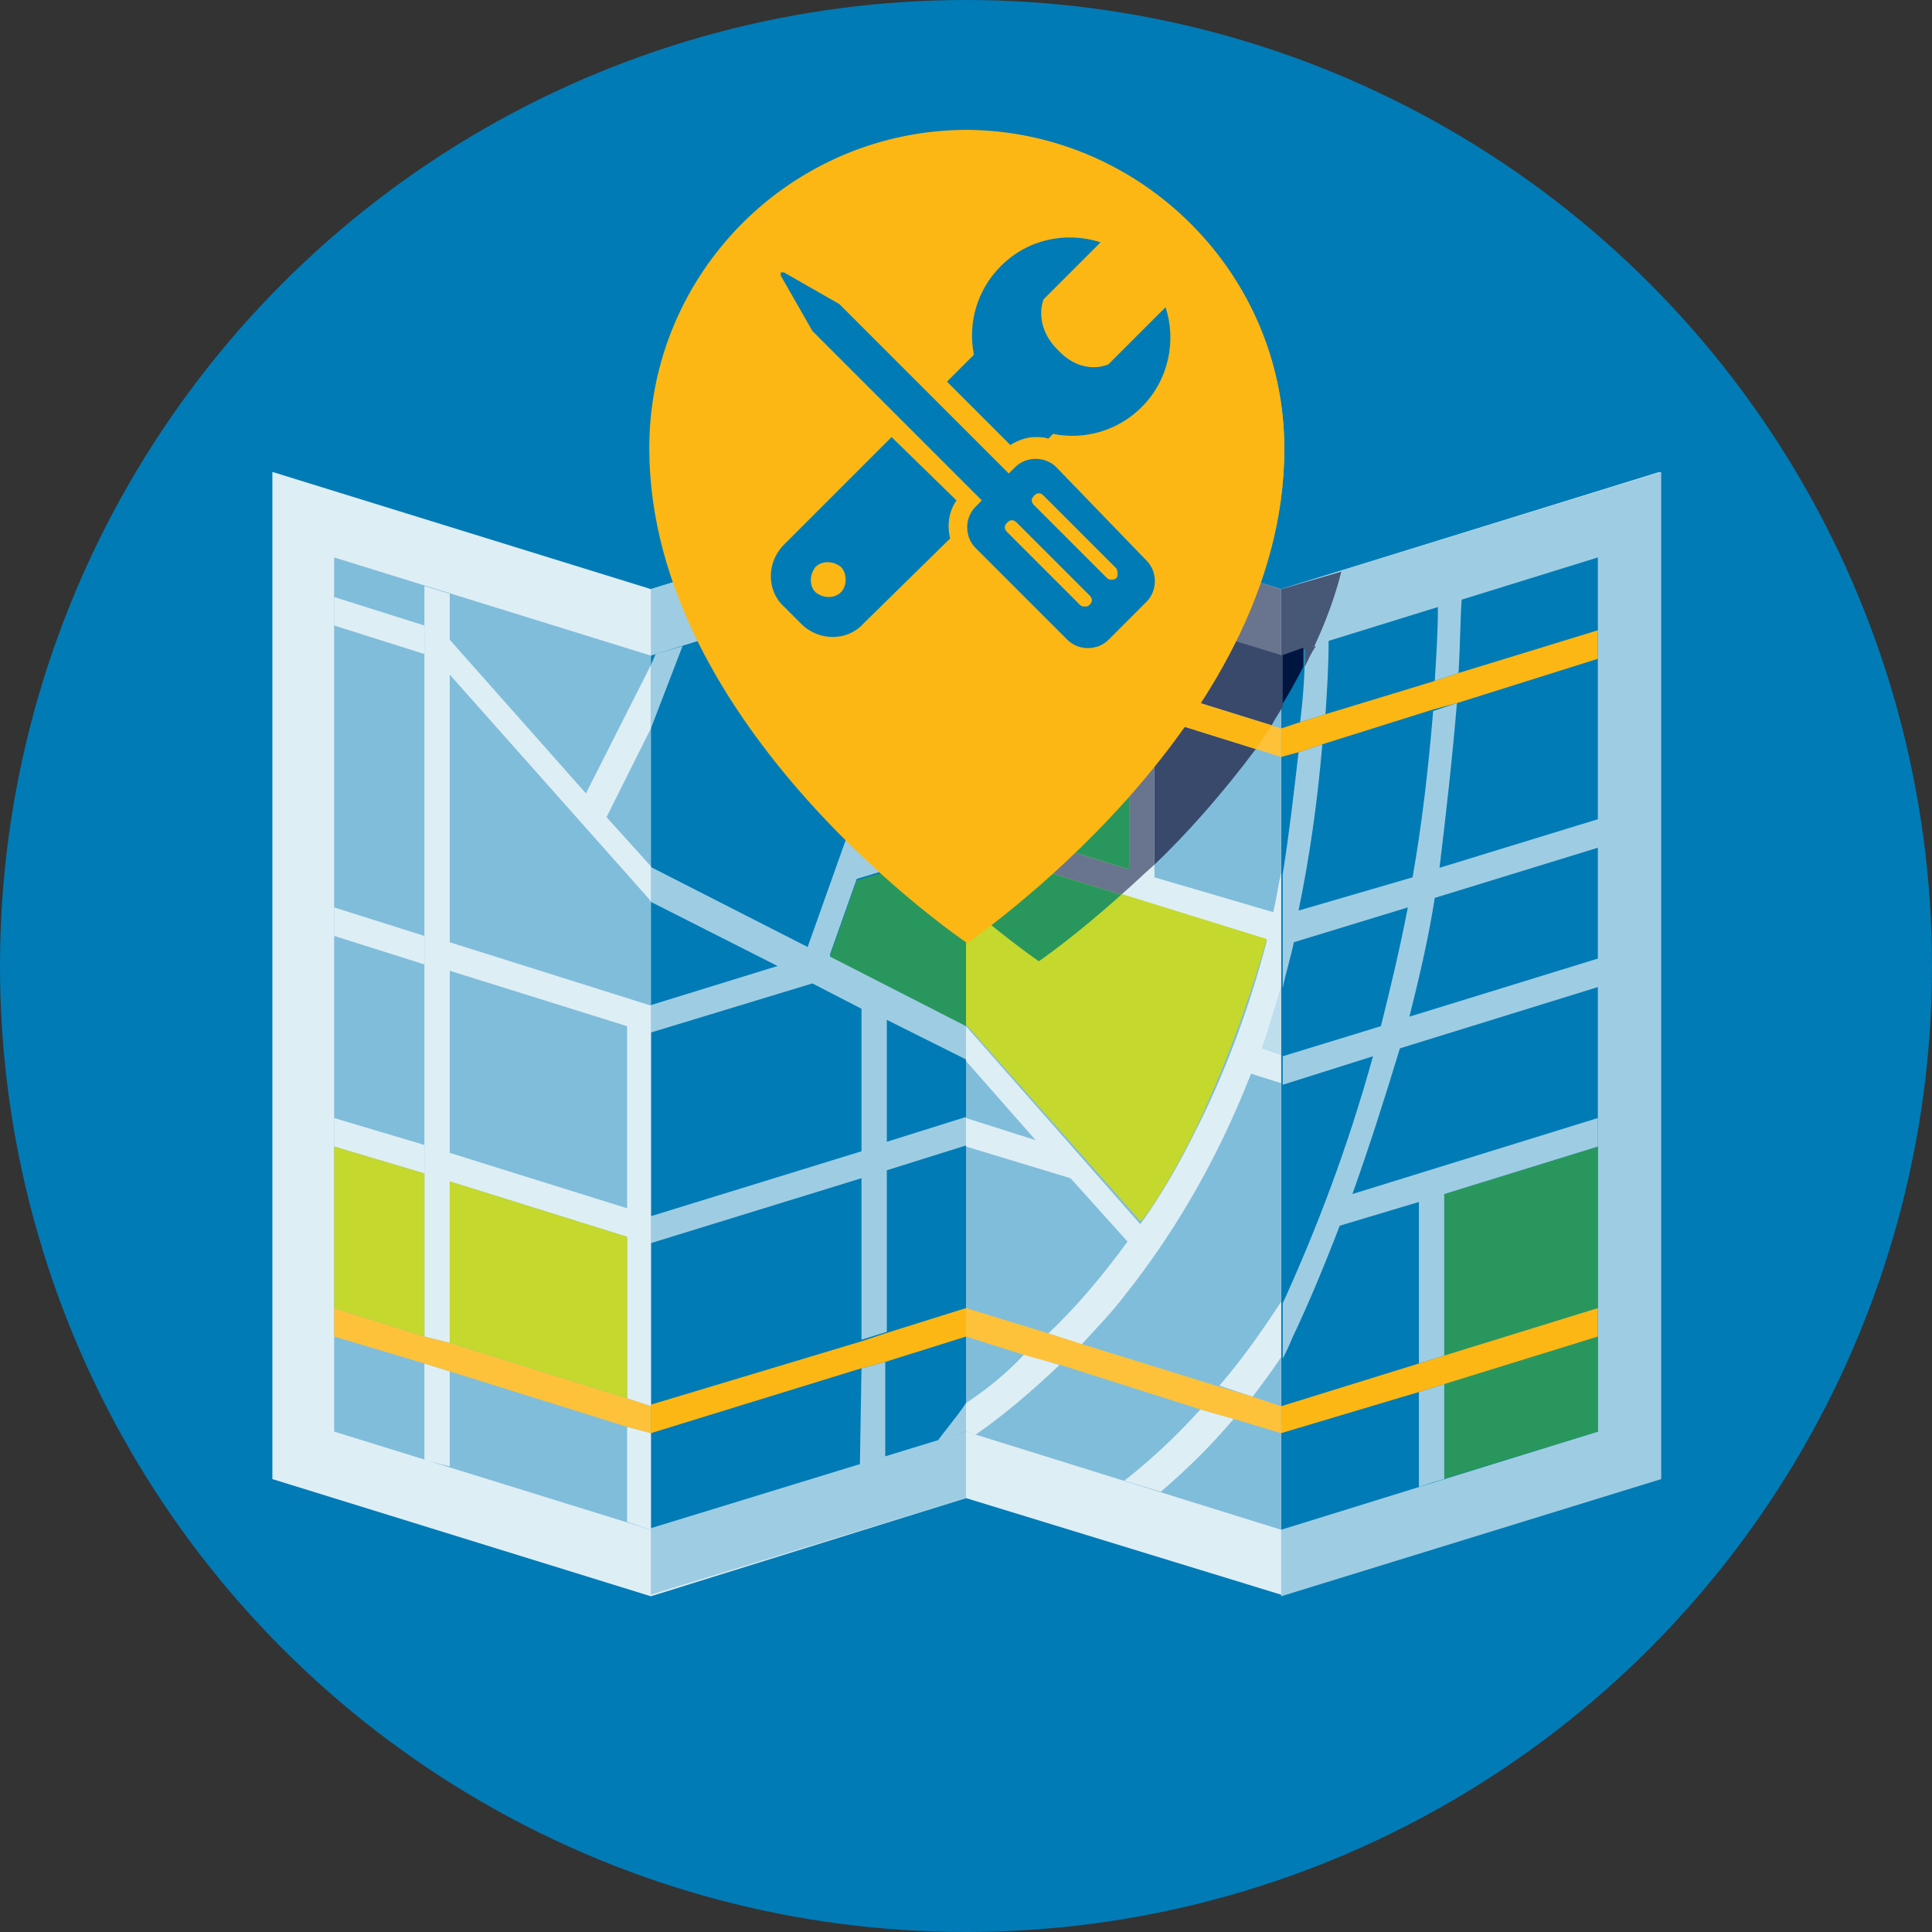 <?xml version="1.0" encoding="UTF-8"?> <svg xmlns="http://www.w3.org/2000/svg" xmlns:xlink="http://www.w3.org/1999/xlink" version="1.1" id="Layer_1" x="0px" y="0px" width="122px" height="122px" viewBox="0 0 122 122" style="enable-background:new 0 0 122 122;" xml:space="preserve"><rect x="0" y="0" width="122" height="122" fill="#333333" stroke="none"/> <style type="text/css"> .st0{fill:#007BB6;} .st1{fill:#DEEEF5;} .st2{fill:#9ECDE3;} .st3{fill:#80BDDA;} .st4{fill:#29975D;} .st5{fill:#FDB714;} .st6{fill:#FED066;} .st7{fill:#FDC23A;} .st8{fill:#C4D82E;} .st9{fill:#FFFFFF;} .st10{fill:#BFDEED;} .st11{fill:none;} .st12{fill:#69758F;} .st13{fill:#475776;} .st14{fill:#001641;} .st15{fill:#FDC033;} .st16{fill:#00833E;} .st17{fill:#38496B;} </style> <g> <circle class="st0" cx="61" cy="61" r="61"></circle> <g> <g> <g> <g> <g> <path class="st1" d="M80.9,37.2L61,31.1l-19.9,6.1l-23.9-7.4v63.6l23.9,7.4L61,94.6l19.9,6.1l23.9-7.4V29.8L80.9,37.2z"></path> <polygon class="st2" points="41.1,37.2 41.1,100.7 61,94.6 61,31.1 "></polygon> <polygon class="st2" points="80.9,37.2 80.9,100.8 104.9,93.4 104.9,29.8 "></polygon> </g> <g> <polygon class="st0" points="41.1,41.4 61,35.2 61,90.4 41.1,96.5 "></polygon> <polygon class="st3" points="21.1,35.2 41.1,41.4 41.1,96.6 21.1,90.4 "></polygon> <g> <g> <polygon class="st0" points="80.9,41.4 100.9,35.2 100.9,90.4 80.9,96.6 "></polygon> <polygon class="st4" points="91.2,85.6 100.9,82.6 100.9,72.4 91.2,75.4 "></polygon> <polygon class="st4" points="91.2,93.4 90.5,93.6 90.5,93.6 100.9,90.4 100.9,84.4 91.2,87.4 "></polygon> <polygon class="st2" points="90.5,93.6 91.2,93.4 91.2,87.4 89.6,87.9 89.6,93.9 "></polygon> <path class="st2" d="M92,44.4l-1.5,0.5c-0.3,3.6-0.7,7.1-1.3,10.5L82,57.5c0.7-3.4,1.2-6.9,1.5-10.5L82,47.5 c-0.3,2.6-0.6,5.2-1,7.7v7.2c0.2-1,0.5-1.9,0.7-2.9l7.2-2.2c-0.5,2.6-1.1,5.1-1.7,7.5l-6.2,1.9v1.8l5.7-1.8 c-1.6,5.8-3.6,11-5.7,15.6v3.5c0.2-0.4,0.4-0.8,0.6-1.3c1-2.1,2-4.5,3-7.1l5-1.5v10.2l1.6-0.5V75.4l0,0l9.7-3h0v-1.8h0 l-15.5,4.8c1-2.8,2-5.9,3-9.2l12.6-3.9h0v-1.8h0l-12,3.7c0.6-2.4,1.2-4.9,1.6-7.5l10.4-3.2h0v-1.8h0l-10.1,3.1 C91.3,51.5,91.7,48,92,44.4z"></path> <path class="st2" d="M83.7,45.1c0.1-1.5,0.2-3.1,0.2-4.7l0,0l-1.5,0.5l0,0c0,1.6-0.1,3.1-0.3,4.7L83.7,45.1z"></path> <path class="st2" d="M92.1,42.5c0.1-1.5,0.1-3.1,0.2-4.7v0l-1.5,0.5l0,0c0,1.6-0.1,3.1-0.2,4.7L92.1,42.5z"></path> <polygon class="st5" points="90.6,43 83.7,45.1 82.1,45.6 80.9,46 80.9,47.8 82,47.5 83.5,47 90.5,44.8 92,44.4 100.9,41.6 100.9,41.6 100.9,39.8 100.9,39.8 92.1,42.5 "></polygon> <polygon class="st5" points="89.6,86.1 80.9,88.8 80.9,90.5 89.6,87.9 91.2,87.4 100.9,84.4 100.9,84.4 100.9,82.6 100.9,82.6 91.2,85.6 "></polygon> </g> <g> <polygon class="st2" points="58.7,40.6 59.2,40.4 59.2,35.8 58.5,36 57.6,36.3 57.6,36.3 57.6,40 "></polygon> <polygon class="st2" points="41.1,46 43.1,40.8 43.1,40.8 41.4,41.3 41.4,41.3 41.1,42 "></polygon> <polygon class="st2" points="54.3,92.5 55.9,92 55.9,86 54.4,86.4 "></polygon> <path class="st2" d="M61,90.4v-1.8c-0.6,0.9-1.3,1.7-1.8,2.4L61,90.4z"></path> <polygon class="st2" points="41.1,96.6 41.1,96.5 41.1,90.5 41.1,90.5 "></polygon> <path class="st2" d="M54.8,53.6L54.8,53.6l2.7-7.6l1.3-3.7l0,0h0l-0.8,0.2l-0.7-0.4l-6.3,17.7l-10-5.1v2.2l8.1,4.1l-8.1,2.5 v25.3l0.1,0V78.5l13.3-4.1l0,10.2l1.6-0.5l0-10.2l5.1-1.6v-1.8L56,72.1l0-7.7l5,2.5v-2.2l-8.6-4.4l1.7-4.8h0v0l6.9-2.1v-1.8 L54.8,53.6L54.8,53.6z M54.4,63.7l0,9l-13.3,4.1V65.2l10.2-3.1L54.4,63.7z"></path> <polygon class="st6" points="58.1,42.5 58.9,42.3 61,41.6 61,39.8 59.2,40.4 58.7,40.6 57.6,40 53.5,37.5 51,38.3 51,38.3 51,38.3 57.4,42.1 "></polygon> <polygon class="st5" points="54.4,84.7 41.1,88.7 41.1,88.8 41.1,90.5 41.1,90.5 54.4,86.4 55.9,86 61,84.4 61,82.6 55.9,84.2 "></polygon> <polygon class="st4" points="54.1,55.6 52.4,60.4 61,64.8 61,53.5 54.1,55.6 "></polygon> <polygon class="st4" points="58.9,42.3 57.6,46 54.8,53.6 54.8,53.6 61,51.7 61,41.6 58.9,42.3 "></polygon> </g> <g> <polygon class="st1" points="26.8,39.5 21.1,37.7 21.1,39.5 26.8,41.3 "></polygon> <polygon class="st1" points="28.4,61.3 39.6,64.8 39.6,76.3 28.4,72.8 28.4,74.6 39.6,78.1 39.6,88.3 41.1,88.8 41.1,63.5 28.4,59.5 "></polygon> <polygon class="st1" points="28.4,40.4 28.4,42.6 41.1,56.9 41.1,54.7 38.3,51.6 41.1,46 41.1,42 37,50.1 "></polygon> <polygon class="st1" points="26.8,72.3 21.1,70.6 21.1,72.4 26.8,74.1 "></polygon> <polygon class="st1" points="39.6,96.1 41.1,96.6 41.1,90.5 39.6,90.1 "></polygon> <polygon class="st1" points="26.8,59.1 21.1,57.3 21.1,59.1 26.8,60.9 "></polygon> <polygon class="st1" points="28.4,74.6 28.4,72.8 28.4,61.3 28.4,59.5 28.4,42.6 28.4,40.4 28.4,37.5 26.8,37 26.8,39.5 26.8,41.3 26.8,59.1 26.8,60.9 26.8,72.3 26.8,74.1 26.8,74.1 26.8,84.4 28.4,84.8 28.4,74.6 "></polygon> <polygon class="st1" points="26.8,92.2 28.4,92.6 28.4,86.6 26.8,86.1 "></polygon> <polygon class="st7" points="28.4,86.6 39.6,90.1 41.1,90.5 41.1,88.8 39.6,88.3 39.6,88.3 28.4,84.8 28.4,84.8 26.8,84.4 26.8,84.4 21.1,82.6 21.1,84.4 26.8,86.1 "></polygon> <polygon class="st8" points="28.4,74.6 28.4,84.8 28.4,84.8 39.6,88.3 39.6,88.3 39.6,78.1 "></polygon> <polygon class="st8" points="26.8,84.4 26.8,74.1 21.1,72.4 21.1,82.6 21.1,82.6 26.8,84.4 "></polygon> </g> <g> <polygon class="st3" points="61,35.2 80.9,41.4 80.9,96.6 61,90.4 "></polygon> <path class="st1" d="M61,88.6v1.8l0.6,0.2c1.6-1.1,3.4-2.6,5.3-4.4l-2.2-0.7C63.5,86.8,62.2,87.8,61,88.6z"></path> <path class="st1" d="M79.1,88.2c0.6-0.8,1.2-1.6,1.8-2.5v-3.5c-1.3,2-2.6,3.8-3.9,5.3L79.1,88.2z"></path> <path class="st1" d="M71,93.5l2.3,0.7c1.4-1.2,3-2.7,4.6-4.6L75.8,89C74.1,90.9,72.4,92.4,71,93.5z"></path> <polygon class="st9" points="72.9,43.5 72.9,38.9 72.9,38.9 71.3,38.4 71.3,38.4 71.3,43 "></polygon> <path class="st1" d="M72.9,55.4V45.3l-1.6-0.5v10.1l0,0l0,0L61,51.7v1.8l19,5.9c-1.2,4.6-2.8,8.7-4.6,12.2 c-1.9,3.8-3.4,5.7-3.4,5.7L61,64.8V67l4.4,5L61,70.6v1.8l6.6,2l3.6,4c-1.6,2.2-3.3,4.2-5,5.8l2.1,0.7c0.9-1,1.9-2,2.8-3.2 c2.7-3.4,5.6-8,7.9-13.9l1.9,0.6v-1.8l-1.2-0.4c0.4-1.2,0.9-2.5,1.2-3.9v-7.2c-0.2,0.9-0.3,1.7-0.5,2.5L72.9,55.4z"></path> <path class="st10" d="M80.9,66.6v-4.3c-0.4,1.3-0.8,2.6-1.2,3.9L80.9,66.6z"></path> <polygon class="st7" points="71.3,43 61,39.8 61,41.6 71.3,44.8 72.9,45.3 80.9,47.8 80.9,46 72.9,43.5 "></polygon> <polygon class="st7" points="77.1,87.6 68.4,84.9 66.2,84.2 61,82.6 61,84.4 64.8,85.6 67,86.2 75.8,89 77.9,89.6 80.9,90.5 80.9,88.8 79.1,88.2 "></polygon> <path class="st8" d="M75.4,71.5c1.4-2.9,3.1-7,4.6-12.2l-19-5.9v11.3l11,12.4C72.1,77.2,73.5,75.3,75.4,71.5z"></path> <polygon class="st8" points="71.3,54.9 71.3,44.8 61,41.6 61,51.7 71.3,54.9 "></polygon> </g> </g> </g> </g> <g> <polygon class="st11" points="72.9,38.9 80.9,41.4 72.9,38.9 "></polygon> <polygon class="st12" points="61,35.2 71.3,38.4 71.3,38.4 72.9,38.9 80.9,41.4 80.9,37.2 61,31.1 61,35.2 "></polygon> <path class="st13" d="M51,38.3L51,38.3L51,38.3l2.5-0.8l0,0l4.1-1.3v0l0.9-0.3l0.7-0.2v0l1.8-0.6v-4.2l-14.7,4.5 c0.3,1.3,0.8,2.6,1.3,3.8L51,38.3z"></path> <path class="st13" d="M80.9,37.2v4.2l1.5-0.4v0l0.6-0.2c0.7-1.5,1.3-3.1,1.7-4.7L80.9,37.2z"></path> <polygon class="st14" points="57.6,36.3 53.5,37.5 57.6,40 "></polygon> <polygon class="st14" points="58.9,42.3 61,41.6 58.9,42.3 "></polygon> <polygon class="st14" points="61,35.2 59.2,35.8 59.2,40.4 61,39.8 61,35.2 "></polygon> <path class="st14" d="M51,38.3l-3.4,1.1c1.7,4.2,4.2,7.9,6.9,11l3-8.3L51,38.3z"></path> <path class="st14" d="M80.9,41.4v3.2c0.5-0.8,1-1.7,1.4-2.5c0-0.4,0-0.8,0-1.2L80.9,41.4z"></path> <path class="st13" d="M82.4,40.9c0,0.4,0,0.8,0,1.2c0.2-0.4,0.4-0.9,0.7-1.3L82.4,40.9L82.4,40.9z"></path> <polygon class="st13" points="58.7,40.6 59.2,40.4 59.2,35.8 59.2,35.8 58.5,36 57.6,36.3 57.6,36.3 57.6,40 "></polygon> <path class="st13" d="M58.9,42.3L58.9,42.3l-0.8,0.2l-0.7-0.4l-3,8.3c0.4,0.4,0.7,0.8,1.1,1.2l2-5.7L58.9,42.3z"></path> <path class="st13" d="M61,51.7L56.8,53c0.5,0.5,0.9,0.9,1.3,1.4l2.9-0.9V51.7z"></path> <polygon class="st15" points="58.7,40.6 57.6,40 53.5,37.5 53.5,37.5 51,38.3 51,38.3 51,38.3 57.4,42.1 58.1,42.5 58.9,42.3 61,41.6 61,39.8 59.2,40.4 "></polygon> <path class="st16" d="M58.1,54.4c1,1,2,1.9,2.9,2.7v-3.6L58.1,54.4z"></path> <path class="st16" d="M61,41.6l-2.1,0.7L57.6,46l-2,5.7c0.4,0.5,0.8,0.9,1.2,1.3l4.2-1.3V41.6z"></path> <polygon class="st17" points="61,35.2 61,39.8 71.3,43 71.3,38.4 "></polygon> <path class="st17" d="M72.9,54.6c2.1-2,4.3-4.5,6.4-7.3l-6.4-2V54.6z"></path> <path class="st17" d="M72.9,38.9v4.6l7.4,2.3c0.2-0.4,0.5-0.8,0.7-1.2v-3.2L72.9,38.9z"></path> <polygon class="st12" points="71.3,38.4 71.3,38.4 71.3,43 72.9,43.5 72.9,38.9 72.9,38.9 "></polygon> <path class="st12" d="M71.3,44.8v10.1L61,51.7v1.8l9.8,3c0.7-0.6,1.3-1.2,2.1-1.9v-9.3L71.3,44.8z"></path> <path class="st5" d="M71.3,43L61,39.8v1.8l10.3,3.2l1.6,0.5l6.4,2c0.3-0.5,0.7-1,1-1.5l-7.4-2.3L71.3,43z"></path> <path class="st4" d="M61,57.1c2.7,2.3,4.6,3.6,4.6,3.6s2.2-1.5,5.2-4.2l-9.8-3V57.1z"></path> <polygon class="st4" points="71.3,54.9 71.3,44.8 61,41.6 61,51.7 "></polygon> </g> <g> <g> <path class="st5" d="M81.1,28.3C81.1,46,61,59.5,61,59.5S41,46,41,28.3c0-11.1,9-20.1,20.1-20.1C72.1,8.3,81.1,17.3,81.1,28.3 z"></path> <path class="st5" d="M61,8.3v51.3c0,0,20.1-13.6,20.1-31.2C81.1,17.3,72.1,8.3,61,8.3z"></path> </g> </g> </g> </g> </g> <g> <path class="st0" d="M63.8,28.1c0.5-0.3,1-0.5,1.6-0.5c0.3,0,0.5,0,0.8,0.1l0.3-0.3c2,0.4,4.1-0.2,5.6-1.7 c1.7-1.7,2.2-4.2,1.5-6.3L70,23c0,0-1.6,0.8-3.2-0.9c-1.6-1.6-0.9-3.2-0.9-3.2l3.6-3.6c-2.2-0.7-4.6-0.2-6.3,1.5 c-1.5,1.5-2.1,3.6-1.7,5.6l-1.7,1.7L63.8,28.1z"></path> <path class="st0" d="M56.3,27.6l-6.8,6.8c-1.1,1.1-1.1,2.9,0,3.9l1.1,1.1c1.1,1.1,2.9,1.1,3.9,0L60,34c-0.2-0.8-0.1-1.7,0.4-2.4 L56.3,27.6z M53.1,37.4c-0.4,0.4-1.1,0.4-1.6,0c-0.4-0.4-0.4-1.1,0-1.6c0.4-0.4,1.1-0.4,1.6,0C53.5,36.2,53.5,37,53.1,37.4z"></path> <path class="st0" d="M66.7,29.5c-0.7-0.7-1.9-0.7-2.6,0l-0.4,0.4l-9.6-9.6L53,19.2l-3.5-2c0,0-0.1,0-0.2,0c0,0,0,0.2,0,0.2l2,3.5 l1.1,1.1l9.6,9.6l-0.4,0.4c-0.7,0.7-0.7,1.9,0,2.6l5.8,5.8c0.7,0.7,1.9,0.7,2.6,0l2.4-2.4c0.7-0.7,0.7-1.9,0-2.6L66.7,29.5z M68.8,38.2c-0.1,0.1-0.2,0.1-0.3,0.1c-0.1,0-0.2,0-0.3-0.1l-4.6-4.6c-0.2-0.2-0.2-0.4,0-0.6c0.2-0.2,0.4-0.2,0.6,0l4.6,4.6 C69,37.8,69,38,68.8,38.2z M70.5,36.5c-0.1,0.1-0.2,0.1-0.3,0.1s-0.2,0-0.3-0.1l-4.6-4.6c-0.2-0.2-0.2-0.4,0-0.6 c0.2-0.2,0.4-0.2,0.6,0l4.6,4.6C70.6,36.1,70.6,36.4,70.5,36.5z"></path> </g> </g> </svg> 